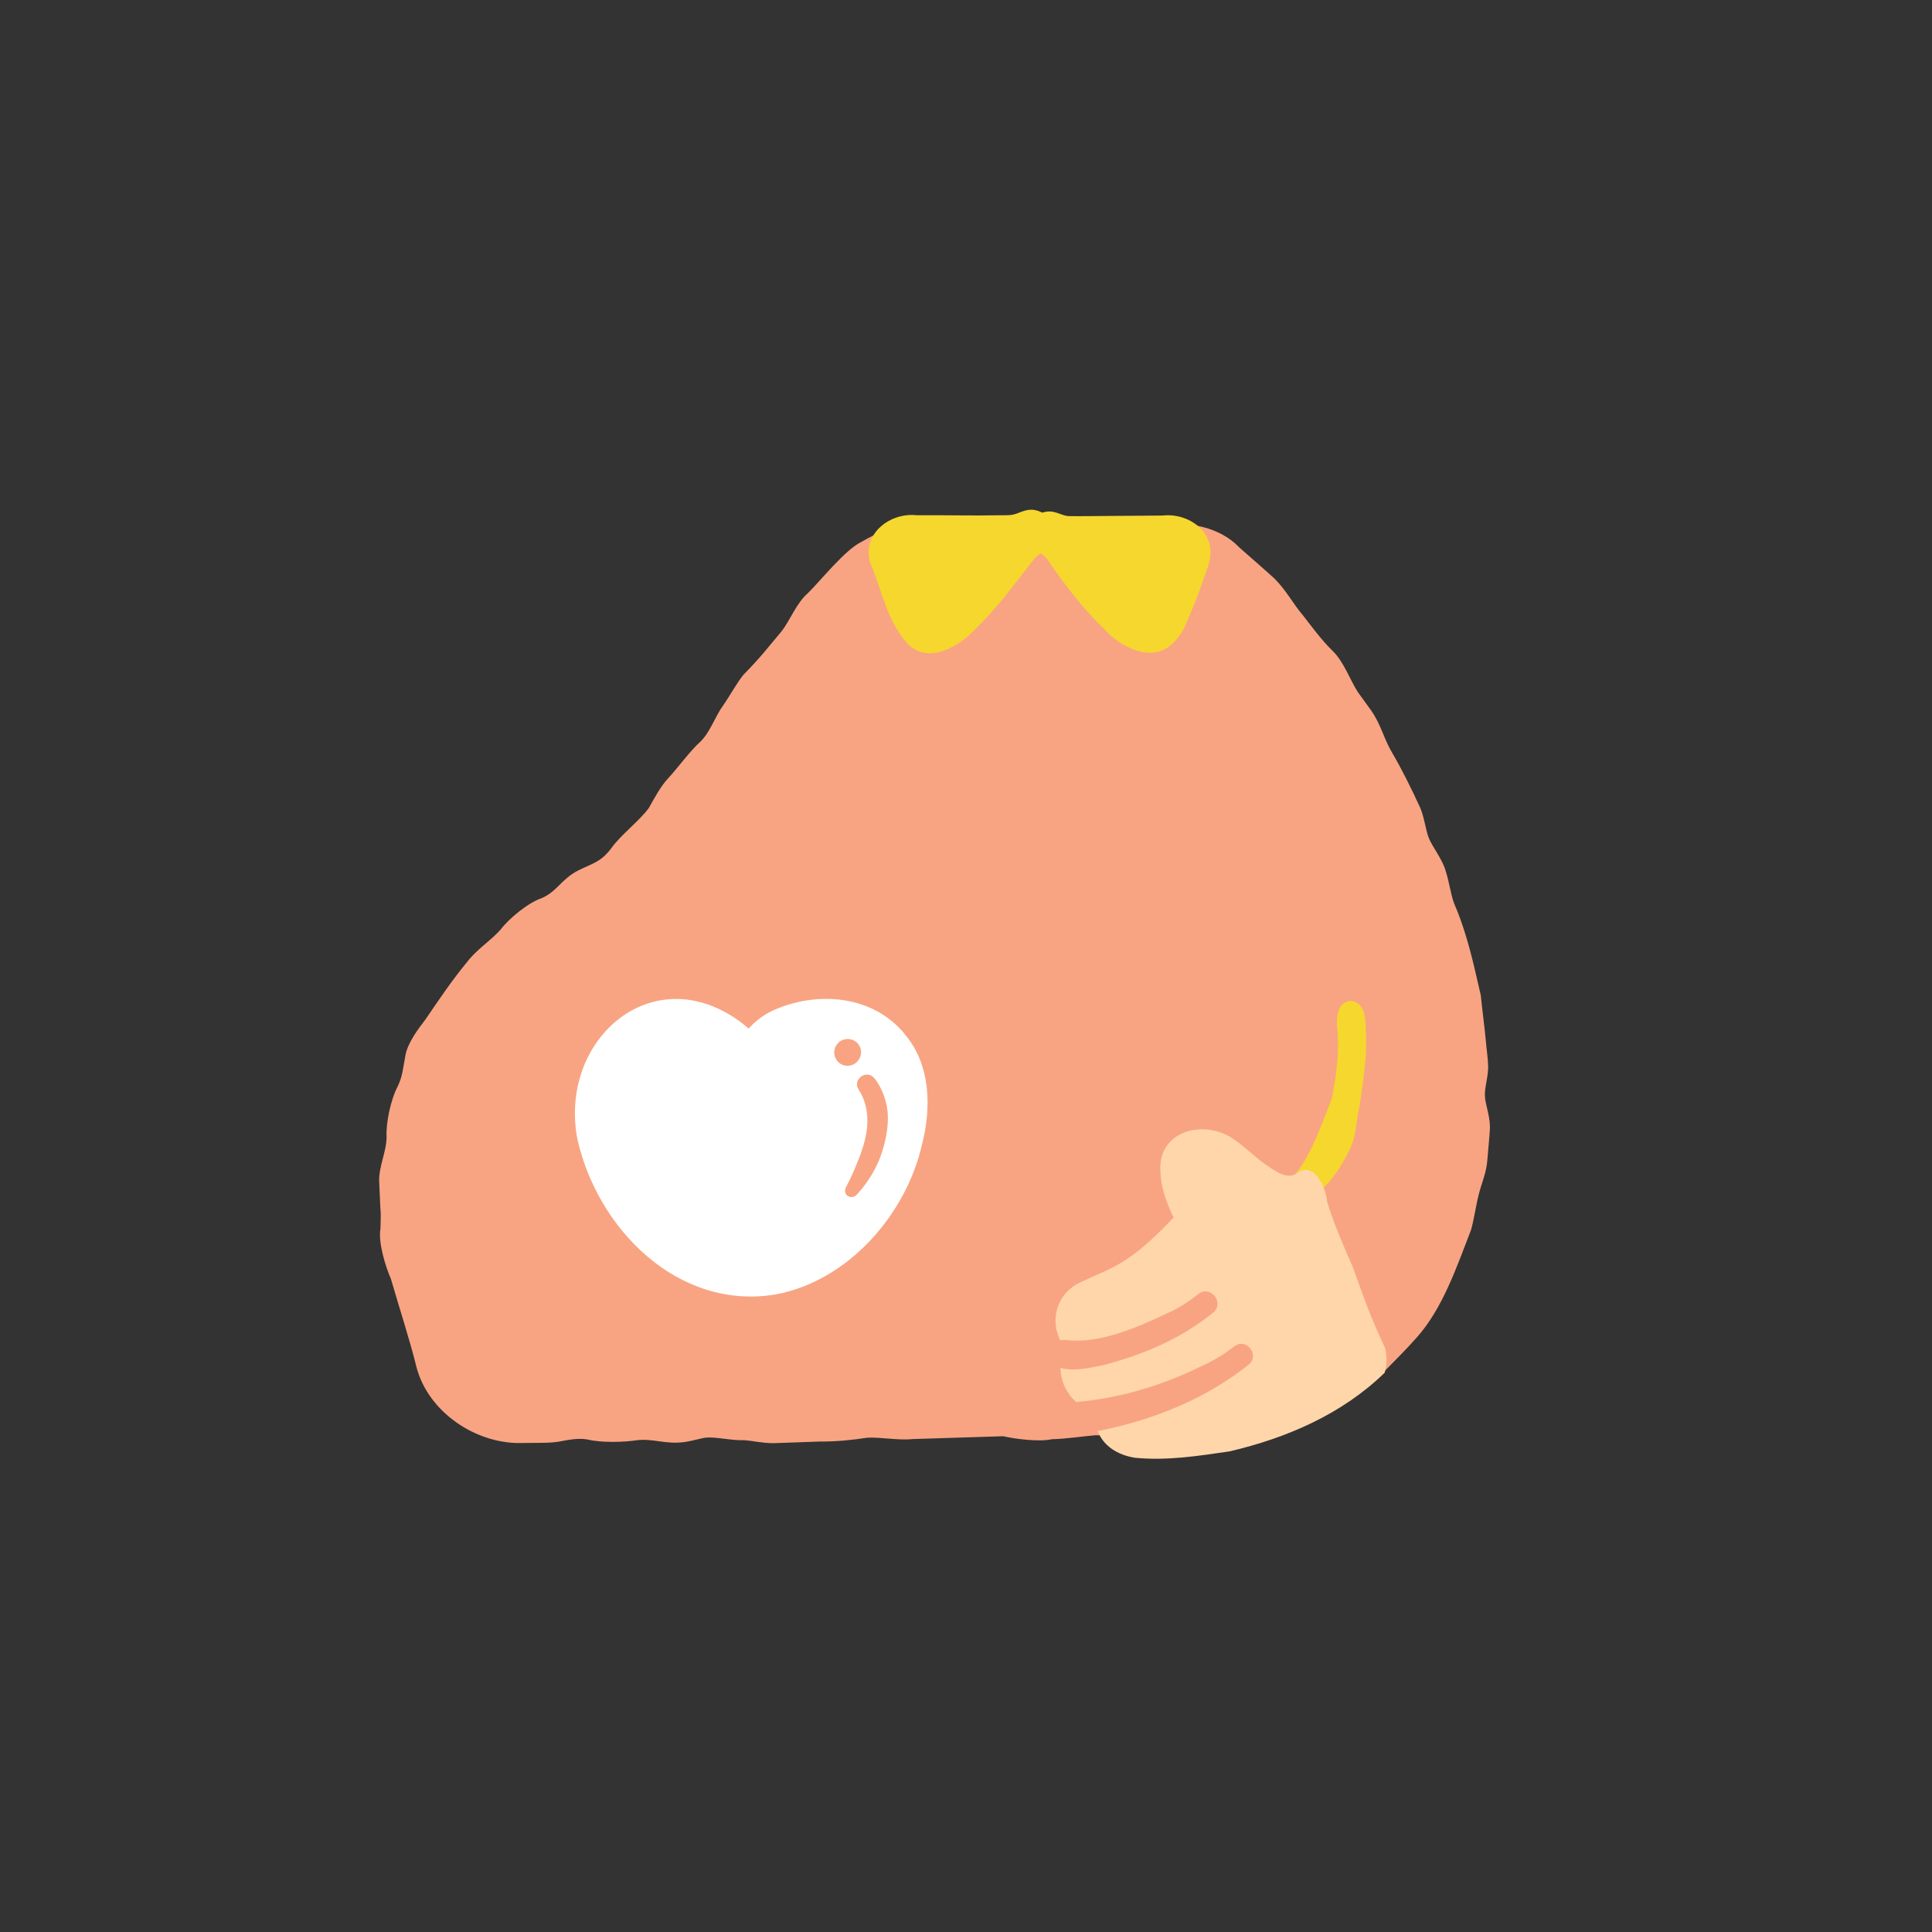 <?xml version="1.0" encoding="UTF-8"?><svg id="_レイヤー_2" xmlns="http://www.w3.org/2000/svg" viewBox="0 0 141.73 141.73"><rect x="0" y="0" width="141.73" height="141.73" fill="#333333" stroke="none"/><defs><style>.cls-1{fill:none;}.cls-2{fill:#f8a482;}.cls-3{fill:#ffd6aa;}.cls-4{fill:#fff;}.cls-5{fill:#f6d72e;}</style></defs><g id="_レイヤー_1-2"><circle class="cls-1" cx="70.87" cy="70.87" r="70.87"/><path class="cls-4" d="M97.4,49.09c-.44-.64-1.09-1.19-1.61-1.87-.49-.64-1.01-1.28-1.54-1.91s-1.02-1.3-1.58-1.89c-.59-.62-1.21-1.17-1.8-1.68-.67-.58-1.18-1.32-1.83-1.7-.83-.48-1.72-.78-2.42-.78-.33,0-.66.26-.97.26-.84,0-1.62-.04-2.34-.04-.85,0-1.62.11-2.34.11-.85,0-1.62-.3-2.34-.3-.83,0-1.6.27-2.34.27s-1.49-.25-2.24-.25-1.45.39-2.24.39c-.69,0-1.43,0-2.24,0-.69,0-1.44-.04-2.25-.04-.16-.01-.33-.3-.49-.29-.49.01-.83.33-1.13.47-.7.24-1.43.56-2.16,1.1-.61.45-1.34.88-1.96,1.5-.55.55-.96,1.29-1.51,1.95-.51.6-1.08,1.2-1.6,1.87-.49.63-1.12,1.18-1.61,1.86s-.69,1.51-1.17,2.19-1.2,1.15-1.68,1.82-.85,1.41-1.32,2.08-.89,1.39-1.37,2.05-1.02,1.31-1.51,1.94-.95,1.38-1.46,1.99c-.54.65-1.1,1.27-1.64,1.84-.59.62-1.19,1.21-1.78,1.71-.67.57-1.29,1.16-1.95,1.54-.66.38-1.41.69-2.11,1.16-.64.44-1.29.91-1.94,1.43-.61.49-1.15,1.09-1.75,1.66s-1.25,1-1.8,1.62-.86,1.35-1.35,2.01-.96,1.26-1.38,1.97-.86,1.34-1.2,2.09-.93,1.36-1.2,2.14-.43,1.56-.62,2.36-.16,1.6-.26,2.42-.28,1.58-.3,2.41c-.02.79.02,1.6.07,2.43.05.78.39,1.56.51,2.38.11.78.13,1.59.3,2.4.17.77.49,1.51.72,2.31.22.76.3,1.57.58,2.36.26.74.62,1.47.93,2.24.32.76.55,1.61,1.11,2.17s1.42.82,2.16,1.13,1.51.28,2.33.28c.72,0,1.51,0,2.36,0,.74,0,1.53.34,2.37.34.76,0,1.55-.33,2.37-.33.76,0,1.55.31,2.37.31.77,0,1.56-.1,2.37-.1s1.56-.05,2.37-.05,1.57.24,2.37.24,1.57-.17,2.37-.17,1.58.11,2.37.11,1.58-.07,2.37-.07,1.58-.2,2.37-.2,1.58.22,2.38.22,1.59,0,2.38,0,1.59.14,2.38.14,1.59-.12,2.37-.12,1.59-.16,2.38-.16,1.59.18,2.37.18,1.72.03,2.49.03c.77-.75.39-1.08,1.01-1.96.15.01.29.05.45.05,0,0,.02.02.02.02-.3.1-.24.21-.53.34.17-.01.27-.2.44-.22-.6,1.08-.57,1.96.19,2.48.54.37,1.46.31,2.67.35.78.03,1.65-.03,2.7-.14.67-.08,1.49-.13,2.42-.32.74-.16,1.63-.05,2.47-.3.76-.23,1.56-.48,2.35-.8.75-.3,1.51-.66,2.25-1.05.72-.39,1.38-.92,2.05-1.4s1.16-1.16,1.75-1.75c.57-.56,1.04-1.19,1.54-1.8s1.1-1.16,1.53-1.82.71-1.41,1.08-2.12,1.05-1.27,1.34-2.02.23-1.6.46-2.37.6-1.48.75-2.27.43-1.55.53-2.35-.15-1.61-.11-2.41.14-1.58.13-2.38-.16-1.58-.21-2.38-.15-1.57-.25-2.37-.24-1.56-.38-2.35c-.14-.78-.08-1.6-.26-2.38s-.27-1.57-.48-2.35-.64-1.47-.88-2.23-.34-1.57-.61-2.32-.63-1.46-.93-2.21-.53-1.51-.85-2.24-.63-1.47-.98-2.18-.89-1.33-1.27-2.04-.79-1.38-1.19-2.07-.74-1.41-1.17-2.09-.77-1.41-1.22-2.06Z"/><path class="cls-2" d="M80.46,104.24c-.77,0-1.56.22-2.37.22s-1.57.13-2.37.13-1.57-.34-2.37-.34-1.57.07-2.37.07-1.58.05-2.37.05-1.58.07-2.37.07-1.58-.16-2.37-.16-1.59.25-2.38.25-1.59.05-2.37.05-1.59.09-2.37.09-1.59-.24-2.37-.24-1.59-.2-2.37-.2-1.6.38-2.37.38-1.6-.21-2.37-.21c-.82,0-1.61.16-2.37.16-.82,0-1.62-.26-2.37-.26-.83,0-1.63.28-2.37.28-.86,0-1.65.03-2.36.03-.82,0-1.61-.33-2.34-.63s-1.43-.74-2-1.31c-.56-.56-1.09-1.2-1.41-1.96s-.41-1.6-.67-2.34c-.28-.78-.46-1.56-.68-2.32-.23-.8-.52-1.55-.69-2.31-.18-.81-.63-1.56-.74-2.33-.12-.82.02-1.66-.02-2.44-.05-.83-.14-1.64-.11-2.42.02-.83.4-1.6.5-2.38.1-.82.02-1.65.19-2.41s.57-1.53.82-2.27.22-1.67.55-2.39.95-1.35,1.36-2.03.89-1.36,1.36-2,.94-1.33,1.47-1.92,1.2-1.1,1.77-1.65,1.08-1.25,1.69-1.74c.65-.52,1.47-.76,2.12-1.2.7-.48,1.19-1.21,1.85-1.59s1.47-.61,2.12-1.17c.58-.49,1.02-1.2,1.6-1.81.53-.56,1.16-1.07,1.7-1.71.5-.6.77-1.42,1.27-2.06s1.05-1.2,1.53-1.85,1.14-1.15,1.61-1.81.74-1.44,1.21-2.1.84-1.38,1.3-2.03,1.16-1.16,1.63-1.8,1.05-1.24,1.53-1.86c.5-.66.78-1.47,1.27-2.07.54-.64,1.12-1.21,1.65-1.76.59-.62,1.11-1.26,1.69-1.74.68-.56,1.43-.9,2.09-1.21.79-.38,1.56-.47,2.31-.42.88,0,1.68-.17,2.42-.17.88,0,1.67-.02,2.42-.02.85,0,1.64.04,2.41.04s1.58-.18,2.41-.18c.75,0,1.54.06,2.41.06.74,0,1.53.03,2.41.03.74,0,1.54.3,2.41.3.75,0,1.55-.15,2.41-.15.7,0,1.6.07,2.42.56.64.38,1.28.97,1.95,1.55.59.51,1.26,1.04,1.85,1.65.56.58.96,1.34,1.5,1.98s1.02,1.31,1.51,1.95c.52.68,1.2,1.22,1.63,1.87s.72,1.44,1.14,2.11c.42.67.97,1.28,1.37,1.97s.62,1.48.99,2.18.81,1.37,1.17,2.09.7,1.43,1.03,2.16.37,1.57.67,2.31.86,1.38,1.13,2.12.36,1.56.6,2.32.64,1.48.85,2.24.45,1.54.63,2.31.41,1.56.54,2.34c.14.79.17,1.6.27,2.38s.19,1.6.24,2.38-.26,1.61-.25,2.4.4,1.61.36,2.4-.1,1.61-.19,2.4-.46,1.55-.61,2.33-.26,1.58-.49,2.34-.52,1.52-.81,2.25-.6,1.48-.96,2.19-.66,1.47-1.09,2.14-1.01,1.24-1.52,1.86-1.05,1.19-1.63,1.75"/><path class="cls-2" d="M80.46,105.28c-.94.07-2.25.28-3.3.3-.92.21-2.7-.02-3.57-.22,0,0-6.67.21-6.67.21-1.02.11-2.37-.16-3.3-.1-1.03.16-2.26.29-3.46.28,0,0-3.39.12-3.39.12-.89,0-1.48-.17-2.19-.22-.85.04-2.07-.25-2.76-.19-.37.03-.89.22-1.62.33-1.4.18-2.24-.27-3.46-.14-.98.16-2.7.19-3.64-.05-.74-.13-1.44.04-2.18.17-.8.12-1.93.06-2.72.09-3.33.05-6.77-2.28-7.64-5.54-.47-1.94-1.33-4.58-1.88-6.49-.39-.89-.95-2.68-.77-3.69,0,0,.02-.8.02-.8v-.35s-.03-.44-.03-.44l-.08-1.78c-.07-1.16.53-2.23.54-3.36-.06-1.02.31-2.78.82-3.72.37-.78.39-1.39.56-2.26.16-.94,1-2.03,1.47-2.64.96-1.41,1.97-2.91,3.05-4.21.69-.92,1.74-1.57,2.46-2.38.62-.83,2.05-1.99,3.01-2.31,1.14-.49,1.41-1.36,2.66-2.02,1.15-.57,1.66-.62,2.42-1.6.73-1.04,2.05-1.99,2.79-3,.39-.69.88-1.63,1.45-2.21.66-.72,1.65-2.06,2.31-2.63.78-.77,1.04-1.79,1.73-2.74.37-.52,1.02-1.68,1.45-2.19,1.24-1.26,1.72-1.91,2.78-3.17.63-.79,1.1-2.09,1.94-2.81.91-.89,2.72-3.17,3.9-3.75,1.12-.64,2.37-1.26,3.69-1.24.28-.03.55.04.81,0,1.32-.18,2.95-.17,4.29-.18.55,0,2.01.03,2.55.04.85,0,1.59-.19,2.54-.18,1.61.06,3.59.05,5.19.11,1.34.2,1.86.38,3.17.2,1.74-.29,4.11.16,5.48,1.61.65.58,1.98,1.73,2.62,2.32.88.88,1.36,1.86,2.13,2.75.64.83,1.34,1.78,2.13,2.55.82.79,1.28,2.14,1.85,3.02,0,0,.99,1.37.99,1.37.72,1.04.93,2.1,1.56,3.14.68,1.16,1.4,2.62,1.96,3.84.37.73.46,1.85.73,2.44.26.59,1.01,1.57,1.21,2.36.26.79.36,1.71.63,2.4.67,1.52,1.17,3.37,1.55,5.01,0,0,.39,1.69.39,1.69.08.86.31,2.59.38,3.45.05.6.15,1.17.16,1.82-.03,1.03-.32,1.55-.22,2.35.12.68.41,1.54.34,2.29-.02.4-.15,1.77-.18,2.18-.07.95-.45,1.74-.64,2.56-.21.82-.33,1.76-.56,2.57-1.04,2.67-2.07,5.75-3.99,7.89-.71.81-1.58,1.67-2.39,2.5-.32.33-.84.34-1.17.02-.32-.31-.34-.81-.05-1.14.74-.86,1.46-1.64,2.23-2.59,1.12-1.2,1.61-2.76,2.26-4.22.46-.83.77-2.17,1.12-3.06.27-1.06.41-2.29.75-3.33.45-.93.34-2.15.47-3.09.13-.81-.14-1.45-.27-2.29-.23-1.24.4-2.32.16-3.43-.1-1.18-.32-2.94-.45-4.12-.54-2.16-.91-4.28-1.84-6.32-.35-.89-.42-1.7-.67-2.51-.25-.81-.71-1.2-1.13-2.15-.41-.96-.39-1.65-.72-2.43-.52-1.19-1.25-2.59-1.9-3.72-.57-.87-.85-2.11-1.44-2.94-.61-.8-1.49-2.05-1.87-2.98-.49-1.09-1.23-1.51-1.99-2.5l-1.02-1.32c-.7-.79-1.32-1.92-2.01-2.62-1.09-.88-2.56-2.45-3.63-3.02-1.29-.65-3.05-.1-4.65-.21-.68-.06-1.25-.22-1.68-.26l-3.29-.06c-1.68-.11-2.61.05-4.23.14-.53-.01-2-.03-2.55-.04-1.54,0-3.17.09-4.7.19-1.54-.1-3.05.8-4.14,1.82-.42.48-2.44,2.59-2.79,3.01-.47.66-.75,1.48-1.37,2.18-.18.26-1.18,1.36-1.32,1.59-.61.86-1.41,1.32-1.91,2.24,0,0-.91,1.43-.91,1.43-.62.89-1.05,2.16-1.9,2.98-.81.74-1.46,1.72-2.14,2.49-.61.66-.85,1.27-1.3,2.06-.84,1.33-2.02,2.01-2.9,3.27-.39.5-.94,1.08-1.51,1.41-1.2.71-1.67.63-2.6,1.7-.67.83-2.17,1.34-2.9,1.9-.31.26-.65.66-1.05,1.11-.76.9-1.72,1.46-2.39,2.36-1.27,1.61-2.61,3.68-3.73,5.33-.25.47-.28,1.53-.5,2.24-.26.8-.66,1.62-.82,2.31-.14.89-.04,2.47-.41,3.42-.13.53-.27.82-.23,1.34.04.98.14,2.45.08,3.41-.18,1.42.63,2.36.89,3.76.32,1.14.83,2.8,1.15,3.94.39,1.12.38,2.02.97,2.91.91,1.4,2.61,2.38,4.27,2.55.72-.02,2.08.01,2.79-.06.89-.17,1.96-.33,2.87-.15,1.29.26,1.83.18,3.11.05,1.02-.14,2.43.25,3.31.18.39-.05.95-.25,1.71-.33,1.3-.08,2.03.21,3.16.2.67.03,1.53.25,2.03.23,1.11-.02,3.93-.12,4.99-.14.45-.03,1-.16,1.69-.21,1.33-.06,2.23.23,3.47.15,0,0,3.39-.06,3.39-.06.78-.02,2.2-.04,2.97-.06.72-.04,1.73.3,2.21.34.73.05,1.94-.11,2.8-.1.71-.03,1.28-.2,2.16-.2,1.35,0,1.37,2.06,0,2.07h0Z"/><path class="cls-5" d="M95.13,86.01c1.12-1.44,1.89-3.68,2.58-5.44.31-1.58.53-3.22.42-4.84-.05-.54-.14-1.08.1-1.65.16-.5.71-.78,1.2-.58.79.38.73,1.43.77,2.15.1,1.79-.19,3.57-.44,5.35-.29,1.18-.23,2.48-.87,3.57-.49,1-2.48,4.42-3.91,2.77-.29-.43-.2-.98.14-1.33h0Z"/><path class="cls-4" d="M65.65,76.5c-.54-.64-1.22-1.12-1.94-1.47s-1.53-.6-2.34-.67-1.62.09-2.41.27-1.61.4-2.27.83-1.25,1.12-1.68,1.79c-.52-.69-1.16-1.24-1.81-1.68-.7-.47-1.42-.87-2.19-1.05s-1.65-.25-2.45-.14-1.55.49-2.26.91-1.33.91-1.83,1.59c-.46.62-.82,1.36-1.07,2.2-.21.73-.3,1.45-.32,2.13-.03.76-.03,1.49.09,2.16.14.77.38,1.48.61,2.09.33.88.77,1.52.99,1.92.19.33.61,1.14,1.32,2.07.44.58.93,1.27,1.59,1.88.57.53,1.29.94,2.03,1.39.67.41,1.4.78,2.21,1.04.74.24,1.54.37,2.41.43.78.05,1.52.07,2.22-.05.76-.12,1.48-.32,2.15-.59.71-.29,1.38-.64,1.98-1.03.65-.43,1.22-.92,1.73-1.4.6-.56,1.12-1.11,1.53-1.62.77-.94,1.18-1.68,1.26-1.82.34-.6.77-1.3,1.07-2.11.26-.71.46-1.5.62-2.29s.24-1.58.23-2.36-.09-1.61-.33-2.35-.62-1.46-1.15-2.08Z"/><path class="cls-4" d="M64.93,77.12c-1.88-2.06-4.85-1.94-7.22-.86-.65.3-1.2.89-1.7,1.63-.34.56-1.08.73-1.63.36-1.41-1.69-3.49-3.22-5.83-2.81-2.09.44-3.99,2.1-4.41,4.34-.51,2.29-.11,4.72,1.1,6.73,1.21,2.14,2.43,4.18,4.65,5.37,6.2,4.11,13.14-.44,15.57-6.58.8-2.61,1.43-5.94-.53-8.16h0ZM66.38,75.88c1.9,2.23,1.95,5.4,1.26,8.07-1.17,5.16-5.43,10.03-10.75,11.01-7.17,1.19-13.08-4.83-14.54-11.43-1.37-7.31,5.58-13.34,12.04-8.51.58.44,1.11.95,1.57,1.54l-1.92.08c.59-.97,1.46-1.97,2.68-2.52,3.23-1.45,7.32-1.13,9.67,1.76h0Z"/><path class="cls-2" d="M63.07,77.61c-.23.49-.81.71-1.3.49s-.71-.82-.48-1.31.81-.71,1.31-.48.7.81.47,1.3Z"/><path class="cls-2" d="M64.15,79.1c.5.65.79,1.38.92,2.14s.05,1.55-.11,2.32-.42,1.51-.78,2.2-.84,1.36-1.35,1.9c-.18.19-.5.21-.7.03-.16-.15-.17-.4-.07-.59.37-.71.72-1.5,1.02-2.3s.53-1.63.55-2.45-.15-1.66-.63-2.4c-.52-.75.59-1.56,1.15-.84,0,0,.01,0,.01,0Z"/><path class="cls-5" d="M64.78,41.06c.24.74.54,1.46.84,2.22.29.71.57,1.45.94,2.18.5,1,1.12,1.48,1.87,1.41.61-.06,1.29-.5,2.11-1.24.52-.47,1.1-1.05,1.71-1.79.51-.61.94-1.19,1.34-1.69.53-.66,1-1.21,1.37-1.67.9-1.13,2.11-.95,1.35-1.72-.82-.83-1.01.02-2.36.02-.71,0-1.52.02-2.34.02s-1.61-.03-2.35-.03c-.96,0-1.81,0-2.34,0-.84,0-1.37.27-1.71.59-.53.51-.59,1.24-.44,1.71Z"/><path class="cls-5" d="M65.7,40.76c.68,1.53,1.29,3.74,2.31,4.94.29.2.34.12.71-.04,2.03-1.36,3.54-3.78,5.2-5.57.31-.48,1.31-1.28,1.83-1.48.04-.01.07-.05-.03.05-.15.15-.21.54-.14.69.12.28.06.09-.01.06-.07-.07-.11-.08-.01-.04.12.03.21-.01.09.02-.48.28-1.74.43-2.3.37-1.96.02-4.12-.05-6.07-.05-1.3-.09-1.69.47-1.56,1.05h0ZM63.85,41.36c-.68-2.26,1.52-3.79,3.41-3.56,1.95-.02,4.11.04,6.07,0,.34,0,.71,0,.88-.03.53-.06,1.07-.54,1.85-.32.43.12.66.33.84.49.23.16.81.89.62,1.48-.05.35-.48.78-.7.88-.74.44-.81.5-1.25,1.08-1.22,1.57-2.55,3.37-4.01,4.75-1.07,1.21-3.35,2.62-4.89,1.18-1.61-1.68-1.94-3.95-2.81-5.97h0Z"/><path class="cls-5" d="M87.77,41.05c-.24.74-.51,1.47-.82,2.23-.29.71-.57,1.45-.94,2.18-.5,1-1.11,1.42-1.86,1.35-.61-.06-1.29-.44-2.11-1.18-.52-.47-1.11-1.04-1.72-1.78-.51-.61-.95-1.18-1.36-1.68-.53-.66-.97-1.23-1.34-1.7-.9-1.13-2.07-.91-1.31-1.67.82-.83.97-.02,2.32-.02.71,0,1.52-.02,2.34-.02s1.61,0,2.35,0c.96,0,1.81,0,2.34,0,.84,0,1.37.27,1.71.59.53.51.56,1.23.41,1.7Z"/><path class="cls-5" d="M88.69,41.35c-.45,1.3-.9,2.61-1.46,3.88-.25.6-.51,1.38-1.33,2.08-1.54,1.35-3.84.05-4.9-1.17-1.45-1.39-2.81-3.13-3.93-4.76-.42-.61-.51-.69-1.23-1.1-.11-.08-.22-.12-.43-.36-.22-.18-.34-.88-.19-1.12.23-.5.39-.57.56-.75.17-.15.38-.35.78-.47.76-.22,1.26.24,1.81.28.52.02,2.33-.01,2.91-.01,0,0,4.02-.03,4.02-.03,1.9-.22,4.06,1.26,3.37,3.54h0ZM86.84,40.75c.22-.89-.76-1.08-1.52-1.04,0,0-4.02-.05-4.02-.05-1.22-.05-3.14.21-4.27-.32-.13-.04-.05,0,.04-.03.08-.03.01,0-.06.06-.08.04-.16.22-.06.03.08-.15,0-.55-.11-.66-.11-.12-.07-.07-.03-.06.52.2,1.51.97,1.83,1.45.87,1.01,1.75,2.02,2.6,3.04,1.03.96,1.9,2.31,3.09,2.55.11,0,.15,0,.27-.09,1-1.17,1.62-3.38,2.26-4.89h0Z"/><path class="cls-3" d="M100.97,99.99c-.59.58-1.27,1.12-1.94,1.59-.67.48-1.41.86-2.12,1.25s-1.44.85-2.18,1.16c-.79.32-1.59.54-2.35.77-.84.25-1.64.48-2.38.63-.92.19-1.76.26-2.43.34-.77.09-1.47.12-2.1.12-.83,0-1.54.06-2.11-.07-.92-.2-1.49-.62-1.72-1.14s-.04-1.22.44-2.01c-.84,0-1.55-.14-2.04-.43-.7-.41-1.01-1.06-1.1-1.67-.11-.74.17-1.45.81-1.71-.89-.5-1.31-1.23-1.32-1.95s.43-1.5,1.31-1.94c.77-.39,1.44-.65,2.12-.98.63-.3,1.24-.69,1.97-1.24.52-.4,1.13-.85,1.78-1.5.48-.48,1.06-1.05,1.64-1.72-.45-.82-.76-1.57-.94-2.21-.29-1-.32-1.74-.11-2.31.31-.82,1.01-1.16,1.83-1.18.73-.02,1.52.2,2.19.72.53.41,1.1.92,1.67,1.39s1.23.9,1.84,1.13c.7.27,1.4.28,2.05-.24.79.88.42,1.11.85,2.21.43,1.1.39,1.11.82,2.21s.5,1.07.93,2.17.37,1.12.8,2.22.38,1.12.92,2.17.75,1.04.87,2.22Z"/><path class="cls-3" d="M101.57,100.71c-3.13,3.04-7.18,4.78-11.36,5.76-2.33.34-4.59.7-6.96.47-2.65-.43-3.69-2.7-2.19-4.92,0,0,1.01,1.79,1.01,1.79-1.32.01-2.93-.39-3.72-1.65-.94-1.37-.73-3.67.98-4.34,0,0-.12,1.94-.12,1.94-2.34-1.23-2.42-4.53.06-5.7.25-.1,1.77-.81,2.06-.93,2.01-.95,3.65-2.61,5.19-4.27,0,0-.11,1.07-.11,1.07-.7-1.34-1.28-2.64-1.29-4.25,0-2.74,3.12-3.5,5.17-2.25.86.54,1.65,1.34,2.44,1.92.75.51,1.72,1.3,2.5.66,1.24-.82,2.08,1.27,2.13,2.17.47,1.55,1.22,3.28,1.91,4.84.72,2.06,1.37,3.85,2.32,5.82.17.62.17,1.24-.01,1.85h0ZM100.11,99.59c-.33-.83-1.02-1.61-1.36-2.52-.85-2.27-1.73-4.42-2.61-6.68-.17-.57-.42-1-.61-1.79-.16-.87-.08-.76-.44-1.19l1.28.11c-2.2,1.74-4.68-.57-6.31-1.94-.62-.65-1.87-1.13-2.64-.72-.25.14-.41.42-.42.89,0,1.09.55,2.34,1.1,3.33.19.34.12.75-.14,1.02-1.23,1.33-2.56,2.74-4.12,3.78-.88.66-2.27,1.27-3.27,1.75-.35.16-.81.39-.99.73-.31.55-.07,1.12.7,1.53.51.27.7.91.43,1.42-.12.24-.34.38-.55.52-.23.17-.11.82.1,1.06.4.53,1.11.56,1.81.57.9-.04,1.5,1.04,1.01,1.79-.22.37-.36.74-.37.94,0,.03.05.08.12.15.54.39,1.25.41,2.04.39,1.41-.01,2.81-.11,4.18-.32,3.79-.59,7.79-2.21,10.74-4.64.06-.06.32-.27.38-.33.05-.05-.04.04-.05.07-.01.02-.02.05-.03.08h0Z"/><path class="cls-2" d="M89.02,96.27c-2.33,1.91-5.08,3.08-7.95,3.84-1.03.23-4.1,1.01-4.05-.89.07-.6.64-1.02,1.23-.91,2.44.28,5.2-.94,7.4-1.98.84-.37,1.6-.87,2.24-1.39.87-.71,1.97.59,1.13,1.33h0Z"/><path class="cls-2" d="M91.64,100.08c-3.14,2.51-6.9,4.03-10.79,4.84,0,0-1.7.3-1.7.3-.65.11-1.26-.32-1.38-.96-.14-.74.46-1.39,1.19-1.41,3.08-.27,6.15-1.16,8.92-2.51.98-.42,1.92-.98,2.66-1.57.85-.67,1.9.59,1.09,1.31h0Z"/></g></svg>